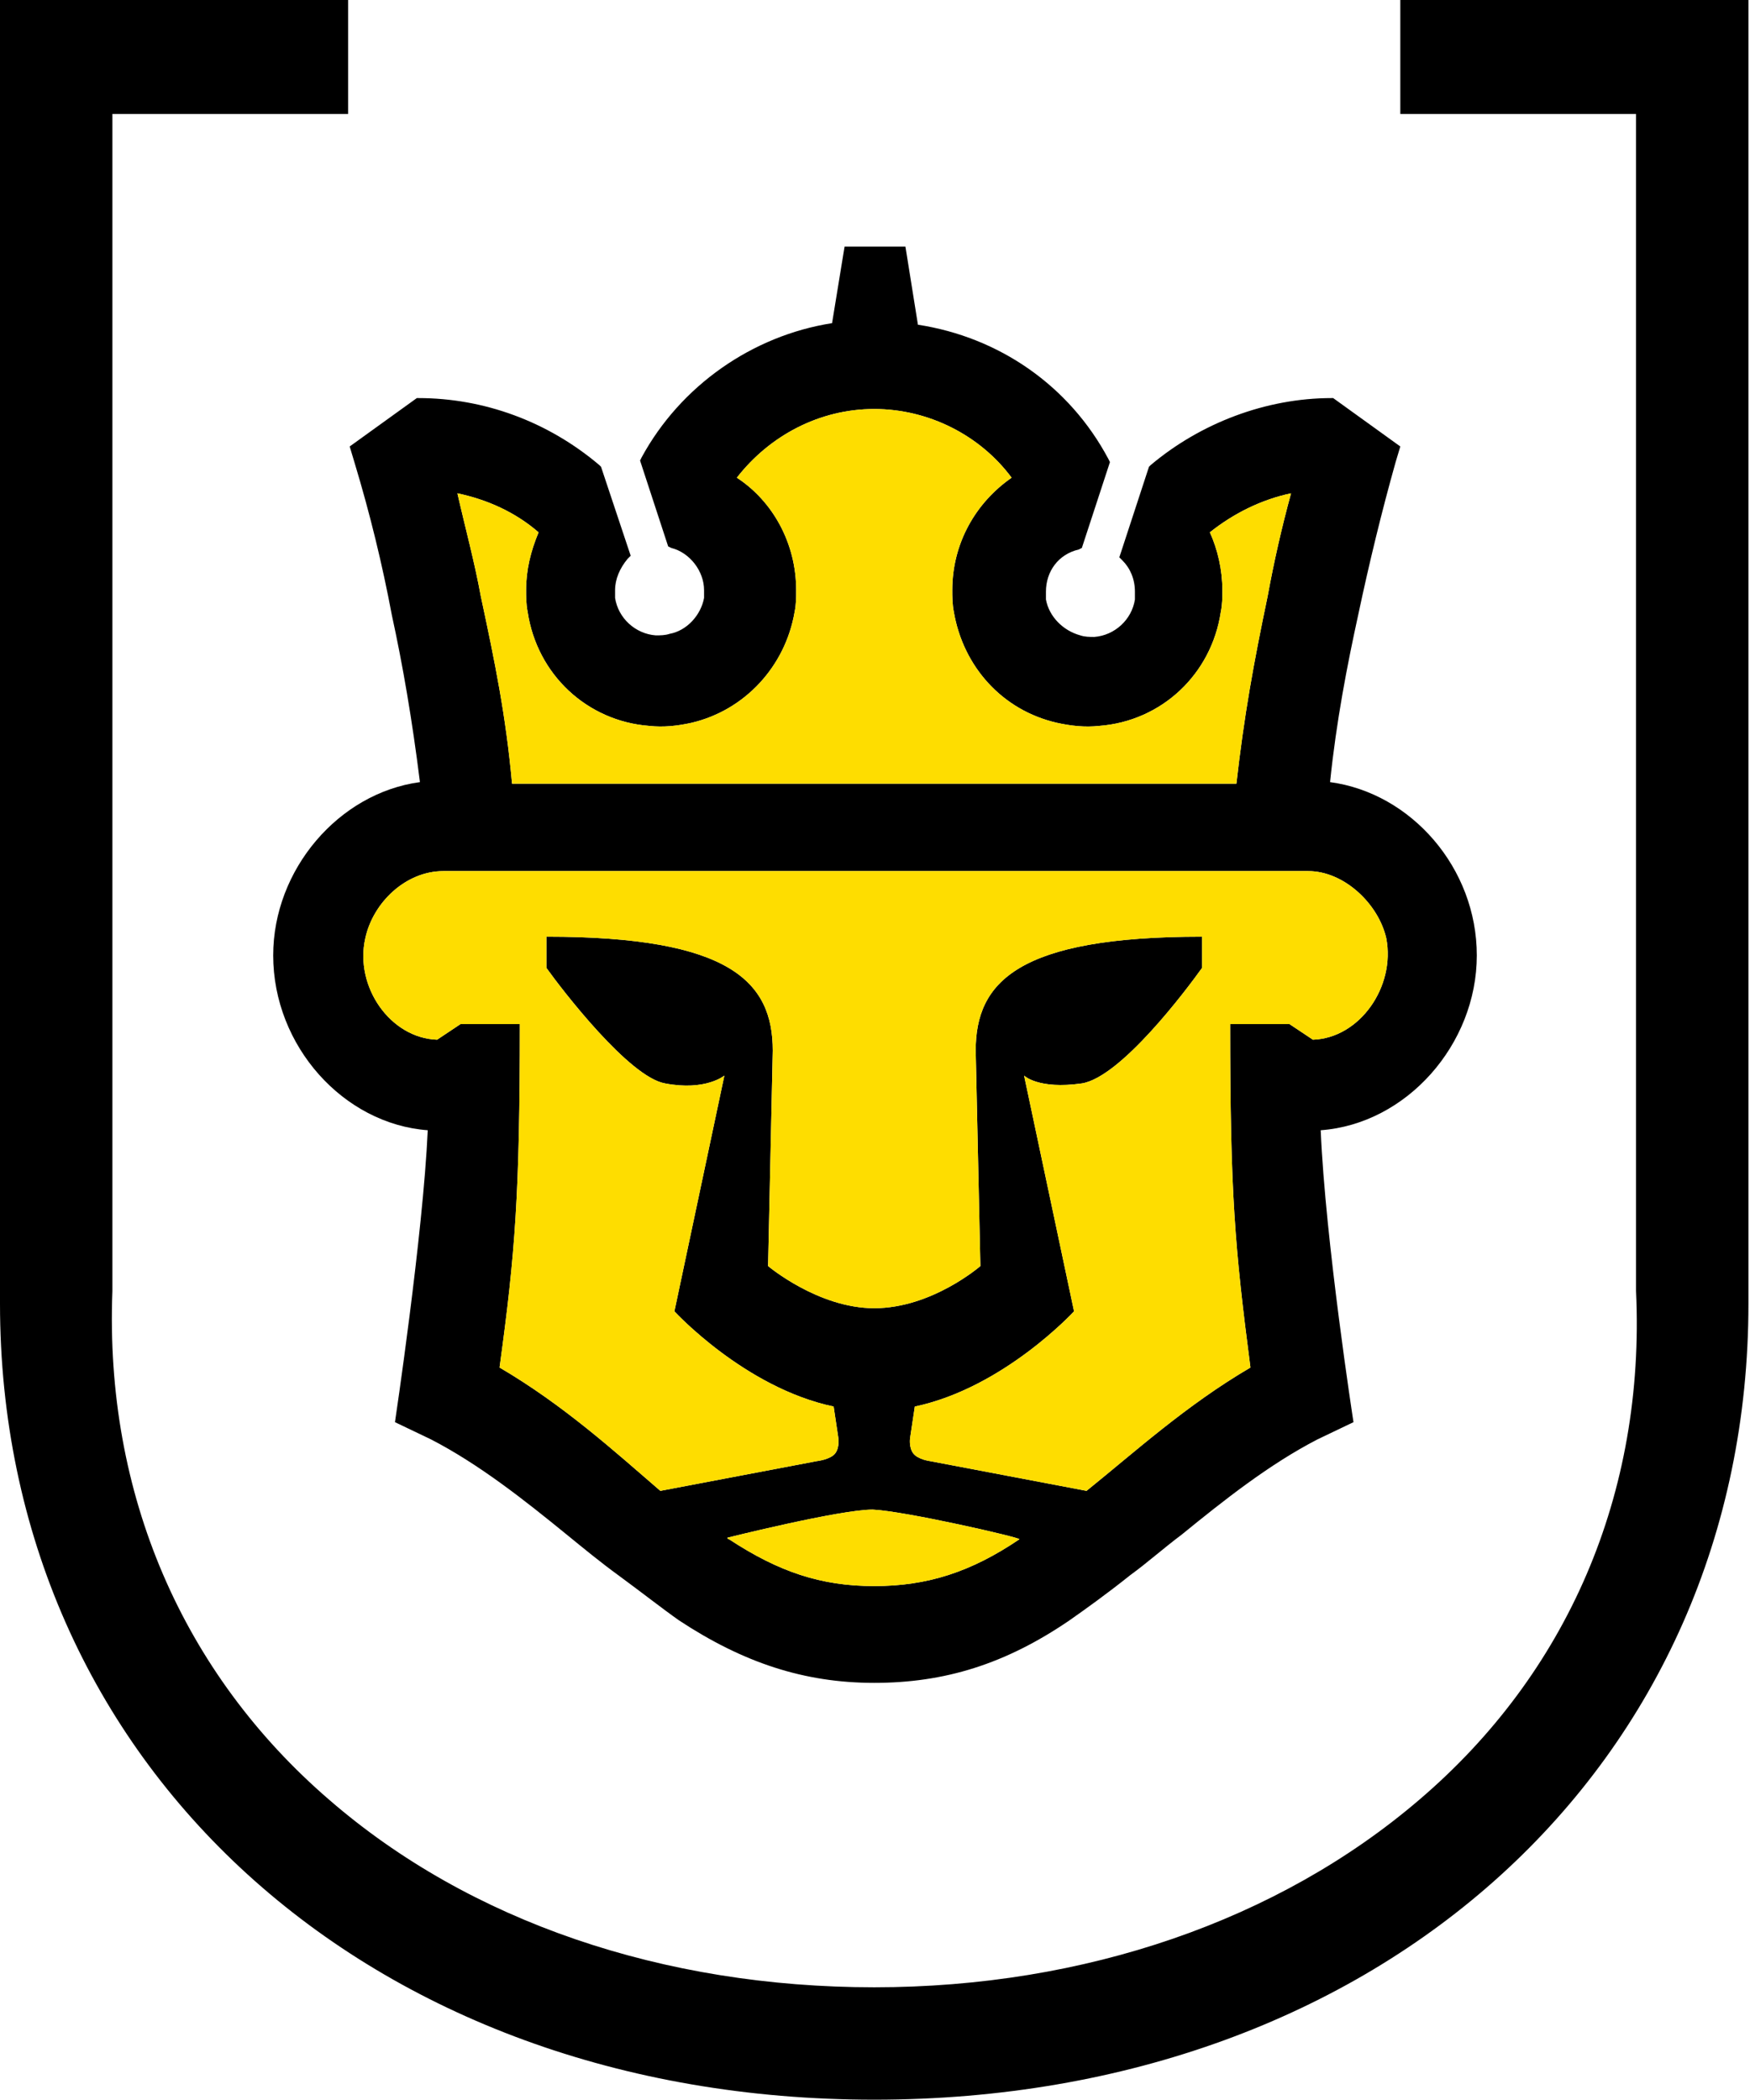 <?xml version="1.0" encoding="utf-8"?>
<!-- Generator: Adobe Illustrator 23.0.2, SVG Export Plug-In . SVG Version: 6.00 Build 0)  -->
<svg version="1.1" id="Lager_1" xmlns="http://www.w3.org/2000/svg" xmlns:xlink="http://www.w3.org/1999/xlink" x="0px" y="0px"
	 viewBox="0 0 112.1 134.5" style="enable-background:new 0 0 112.1 134.5;" xml:space="preserve">
<style type="text/css">
	.st0{fill:#FEDD00;}
</style>
<path d="M89.7,0v7.3h15.1v75.4c0.6,13-4.4,24.5-13.9,32.6c-9,7.7-21.4,12-34.9,12s-25.9-4.2-34.9-12c-9.4-8.1-14.4-19.6-13.9-32.6
	V7.3h15.1V0H0v83.5c0,29.5,23.6,51,56,51s56-21.4,56-51V0H89.7z"/>
<path d="M94.6,61.2c0-5.6-4.2-10.4-9.4-11.1c0.4-3.9,1.1-7.5,1.8-10.7c0.7-3.3,1.5-6.6,2.4-9.8l0.3-1l-4.3-3.1l-0.1,0
	c-4.2,0-8.4,1.6-11.6,4.3l-0.1,0.1l-1.8,5.5l-0.1,0.3l0.2,0.2c0.5,0.5,0.8,1.2,0.8,2c0,0.1,0,0.3,0,0.5c-0.2,1.3-1.3,2.3-2.6,2.4
	c-0.3,0-0.6,0-0.9-0.1c-1.1-0.3-2-1.2-2.2-2.3c0-0.2,0-0.3,0-0.5c0-1.3,0.8-2.4,2.1-2.7l0.2-0.1l1.8-5.5l-0.1-0.2
	c-2.5-4.7-7-7.8-12.2-8.6L58,15.8h-3.9l-0.8,4.9c-5.1,0.8-9.7,4-12.2,8.6L41,29.5l1.8,5.5l0.2,0.1c1.2,0.3,2.1,1.5,2.1,2.7
	c0,0.1,0,0.3,0,0.5c-0.2,1.1-1.1,2.1-2.2,2.3c-0.3,0.1-0.6,0.1-0.9,0.1c-1.3-0.1-2.4-1.1-2.6-2.4c0-0.2,0-0.3,0-0.5
	c0-0.7,0.3-1.4,0.8-2l0.2-0.2l-1.9-5.7l-0.1-0.1c-3.3-2.8-7.4-4.3-11.6-4.3l-0.1,0l-4.3,3.1l0.3,1c1,3.3,1.8,6.6,2.4,9.8
	c0.7,3.2,1.3,6.7,1.8,10.7c-5.2,0.7-9.4,5.6-9.4,11.1c0,5.8,4.5,10.8,9.9,11.2c-0.3,6.7-2.1,18.7-2.1,18.7l2.3,1.1
	c3.1,1.6,6,3.9,8.7,6.1c1.1,0.9,2.2,1.8,3.3,2.6c1.5,1.1,2.9,2.2,3.9,2.9c4.1,2.7,8,4,12.5,4s8.4-1.2,12.5-4c1-0.7,2.4-1.7,3.9-2.9
	c1.1-0.8,2.1-1.7,3.3-2.6c2.7-2.2,5.6-4.5,8.7-6.1l2.3-1.1c0,0-1.8-11.6-2.1-18.7C90.1,72,94.6,66.9,94.6,61.2z M34.5,34.1
	c-0.5,1.2-0.8,2.4-0.8,3.7c0,0.4,0,0.9,0.1,1.4c0.6,4,3.8,7,7.8,7.3c0.9,0.1,1.8,0,2.7-0.2c3.4-0.8,6-3.6,6.6-7.1
	c0.1-0.5,0.1-0.9,0.1-1.4c0-3-1.5-5.7-3.8-7.2c2.1-2.7,5.3-4.4,8.8-4.4c3.5,0,6.8,1.7,8.8,4.4c-2.3,1.6-3.8,4.2-3.8,7.2
	c0,0.4,0,0.9,0.1,1.4c0.6,3.5,3.1,6.3,6.6,7.1c0.9,0.2,1.8,0.3,2.7,0.2c4-0.3,7.2-3.3,7.8-7.3c0.1-0.5,0.1-0.9,0.1-1.4
	c0-1.3-0.3-2.6-0.8-3.7c1.5-1.2,3.3-2.1,5.2-2.5c-0.6,2.2-1.1,4.4-1.5,6.6c-0.9,4.3-1.5,7.6-2,12H32.8c-0.4-4.4-1.1-7.8-2-12
	c-0.4-2.2-1-4.4-1.5-6.6C31.2,32,33,32.8,34.5,34.1z M65.3,98.6c-3.1,2.1-5.9,3-9.3,3c-3.4,0-6.1-0.9-9.3-3c0,0-0.1,0-0.1-0.1
	c0,0,7.2-1.8,9.3-1.8C58,96.8,65.4,98.5,65.3,98.6C65.4,98.5,65.3,98.6,65.3,98.6z M84.1,66.6l-1.5-1h-3.8c0,10.9,0.3,14.3,1.3,22
	C76,90,72.7,93,69.6,95.5l-10-1.9c0,0-0.8-0.1-1.1-0.5c-0.3-0.4-0.2-1-0.2-1l0.3-2c5.7-1.2,10.2-6.1,10.2-6.1l-3.2-15.1
	c0,0,0.9,0.9,3.7,0.5c2.5-0.4,6.7-6,7.7-7.4v-2c-11.8,0-14.5,2.9-14.5,7.3l0.3,13.8c0,0-3.1,2.7-6.8,2.7c-3.6,0-6.8-2.7-6.8-2.7
	l0.3-13.8c0-4.4-2.7-7.3-14.5-7.3v2c1,1.4,5.3,7,7.6,7.4c2.6,0.5,3.8-0.5,3.8-0.5l-3.2,15.1c0,0,4.5,4.9,10.2,6.1l0.3,2
	c0,0,0.1,0.6-0.2,1c-0.3,0.4-1.2,0.5-1.2,0.5l-10,1.9C39.4,93,36.1,90,32,87.6c1-7.3,1.3-11.1,1.3-22h-3.8l-1.5,1
	c-3-0.1-5.3-3.4-4.6-6.5c0.5-2.3,2.6-4.3,5-4.3h55.4c2.3,0,4.5,2.1,5,4.3C89.4,63.2,87.1,66.5,84.1,66.6z"/>
<path class="st0" d="M34.5,34.1c-0.5,1.2-0.8,2.4-0.8,3.7c0,0.4,0,0.9,0.1,1.4c0.6,4,3.8,7,7.8,7.3c0.9,0.1,1.8,0,2.7-0.2
	c3.4-0.8,6-3.6,6.6-7.1c0.1-0.5,0.1-0.9,0.1-1.4c0-3-1.5-5.7-3.8-7.2c2.1-2.7,5.3-4.4,8.8-4.4c3.5,0,6.8,1.7,8.8,4.4
	c-2.3,1.6-3.8,4.2-3.8,7.2c0,0.4,0,0.9,0.1,1.4c0.6,3.5,3.1,6.3,6.6,7.1c0.9,0.2,1.8,0.3,2.7,0.2c4-0.3,7.2-3.3,7.8-7.3
	c0.1-0.5,0.1-0.9,0.1-1.4c0-1.3-0.3-2.6-0.8-3.7c1.5-1.2,3.3-2.1,5.2-2.5c-0.6,2.2-1.1,4.4-1.5,6.6c-0.9,4.3-1.5,7.6-2,12H32.8
	c-0.4-4.4-1.1-7.8-2-12c-0.4-2.2-1-4.4-1.5-6.6C31.2,32,33,32.8,34.5,34.1z"/>
<path class="st0" d="M65.3,98.6c-3.1,2.1-5.9,3-9.3,3c-3.4,0-6.1-0.9-9.3-3c0,0-0.1,0-0.1-0.1c0,0,7.2-1.8,9.3-1.8
	C58,96.8,65.4,98.5,65.3,98.6C65.4,98.5,65.3,98.6,65.3,98.6z"/>
<path class="st0" d="M84.1,66.6l-1.5-1h-3.8c0,10.9,0.3,14.3,1.3,22C76,90,72.7,93,69.6,95.5l-10-1.9c0,0-0.8-0.1-1.1-0.5
	c-0.3-0.4-0.2-1-0.2-1l0.3-2c5.7-1.2,10.2-6.1,10.2-6.1l-3.2-15.1c0,0,0.9,0.9,3.7,0.5c2.5-0.4,6.7-6,7.7-7.4v-2
	c-11.8,0-14.5,2.9-14.5,7.3l0.3,13.8c0,0-3.1,2.7-6.8,2.7c-3.6,0-6.8-2.7-6.8-2.7l0.3-13.8c0-4.4-2.7-7.3-14.5-7.3v2
	c1,1.4,5.3,7,7.6,7.4c2.6,0.5,3.8-0.5,3.8-0.5l-3.2,15.1c0,0,4.5,4.9,10.2,6.1l0.3,2c0,0,0.1,0.6-0.2,1c-0.3,0.4-1.2,0.5-1.2,0.5
	l-10,1.9C39.4,93,36.1,90,32,87.6c1-7.3,1.3-11.1,1.3-22h-3.8l-1.5,1c-3-0.1-5.3-3.4-4.6-6.5c0.5-2.3,2.6-4.3,5-4.3h55.4
	c2.3,0,4.5,2.1,5,4.3C89.4,63.2,87.1,66.5,84.1,66.6z"/>
</svg>
